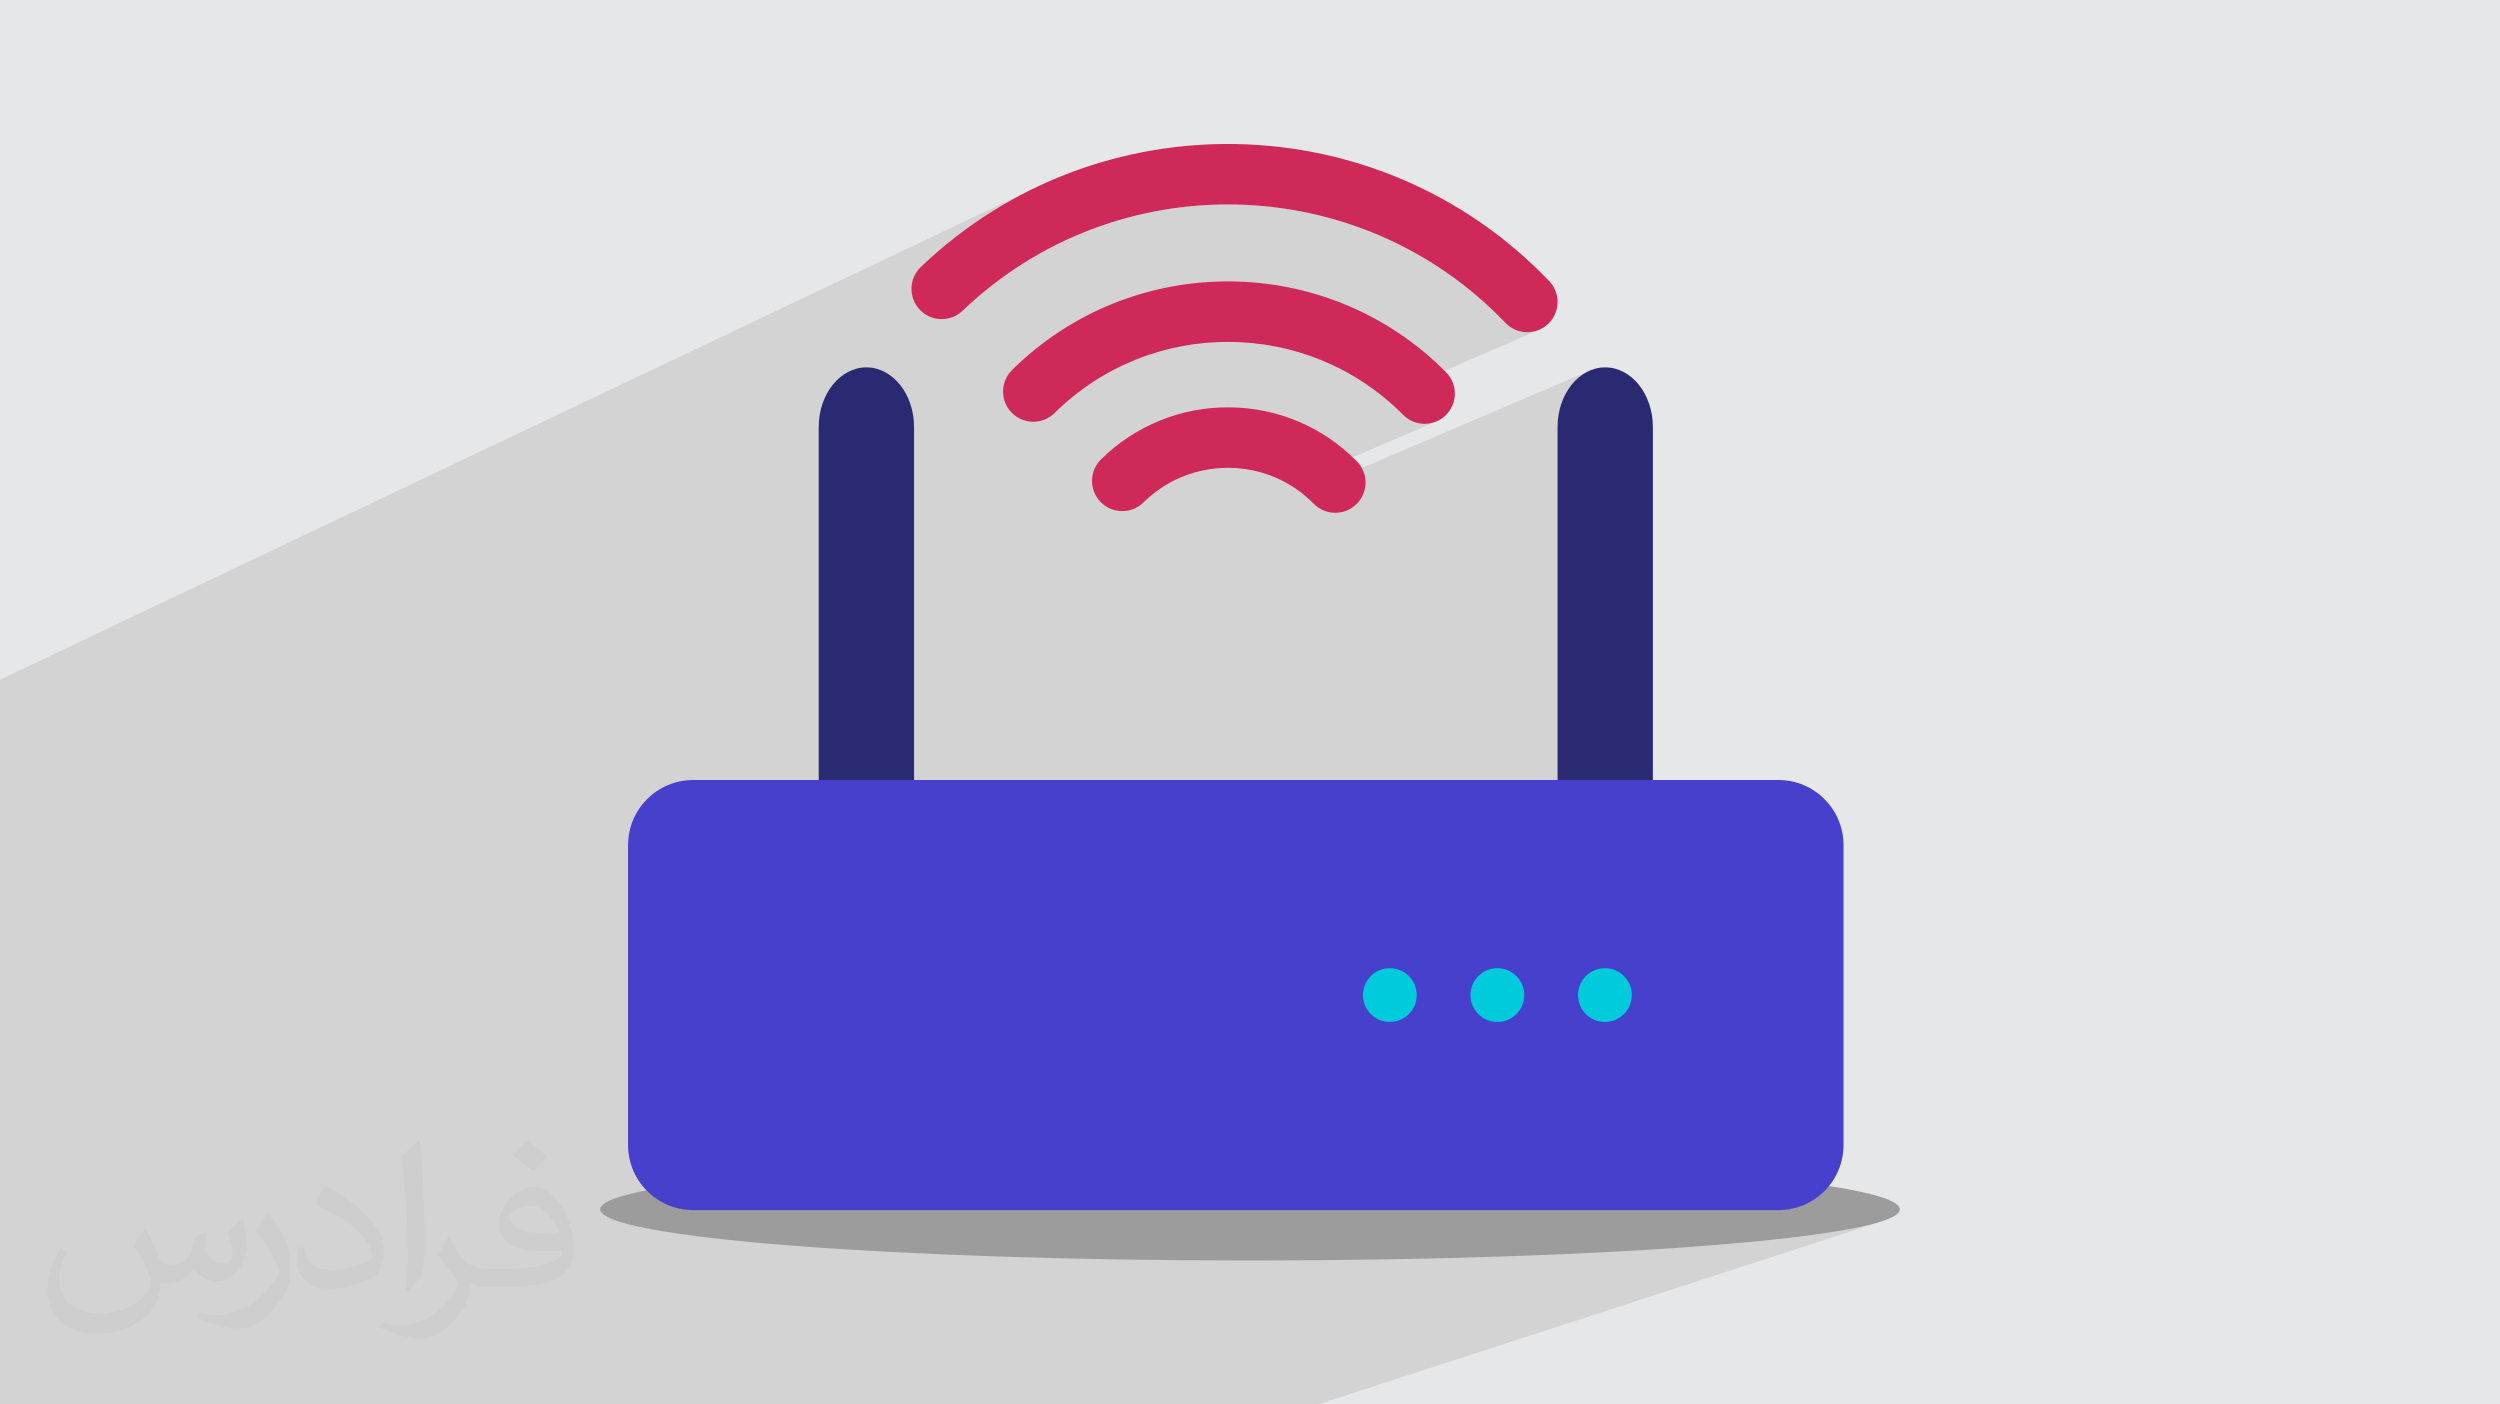 <?xml version="1.0" encoding="UTF-8"?>
<!DOCTYPE svg PUBLIC "-//W3C//DTD SVG 1.1//EN" "http://www.w3.org/Graphics/SVG/1.1/DTD/svg11.dtd">
<!-- Creator: CorelDRAW -->
<svg xmlns="http://www.w3.org/2000/svg" xml:space="preserve" width="94.192mm" height="52.917mm" version="1.1" style="shape-rendering:geometricPrecision; text-rendering:geometricPrecision; image-rendering:optimizeQuality; fill-rule:evenodd; clip-rule:evenodd"
viewBox="0 0 9404.92 5283.66"
 xmlns:xlink="http://www.w3.org/1999/xlink"
 xmlns:xodm="http://www.corel.com/coreldraw/odm/2003">
 <defs>
  <style type="text/css">
   <![CDATA[
    .fil6 {fill:#00CBDC;fill-rule:nonzero}
    .fil4 {fill:#292A72;fill-rule:nonzero}
    .fil5 {fill:#4640CC;fill-rule:nonzero}
    .fil3 {fill:#9C9C9C;fill-rule:nonzero}
    .fil7 {fill:#CF2959;fill-rule:nonzero}
    .fil2 {fill:#373435;fill-opacity:0.031}
    .fil1 {fill:#2B2A29;fill-opacity:0.102}
    .fil0 {fill:#E6E7E8}
   ]]>
  </style>
 </defs>
 <g id="Layer_x0020_1">
  <polygon class="fil0" points="-0,0 9404.92,0 9404.92,5283.66 -0,5283.66 "/>
  <polygon class="fil1" points="-0,3743.52 -0,3726.62 -0,3693.36 -0,3684.3 -0,3553.11 -0,3510.94 -0,3339.27 -0,3275.94 -0,3267.86 -0,3126.04 -0,3057.65 -0,3020.24 -0,2879.62 -0,2858.55 -0,2782.62 -0,2778.38 -0,2640.45 -0,2556.96 3874.92,715.67 3802.02,754.15 3730.69,796.49 3661.07,842.69 3593.3,892.76 3527.55,946.69 3463.96,1004.48 3455.96,1012.95 3448.98,1022 3443.04,1031.57 3438.13,1041.56 3434.26,1051.91 3431.42,1062.51 3429.62,1073.3 3428.86,1084.19 3429.14,1095.11 3430.46,1105.97 3432.82,1116.69 3436.24,1127.19 3440.69,1137.4 3446.2,1147.21 3452.76,1156.58 3457.46,1162.01 3976.27,919.47 4040.46,889.55 4105.74,862.95 4171.98,839.68 4239.06,819.73 4306.83,803.08 4375.19,789.76 4443.97,779.75 4513.08,773.04 4582.37,769.63 4651.72,769.53 4720.99,772.74 4790.07,779.23 4858.8,789.02 4927.08,802.1 4994.77,818.46 5061.74,838.11 5127.86,861.05 5192.99,887.26 5257.02,916.74 5319.82,949.5 5381.24,985.53 5441.17,1024.83 5499.47,1067.38 5556.03,1113.2 5610.7,1162.29 5663.35,1214.62 5672.07,1222.83 5681.42,1229.96 5691.3,1236 5701.63,1240.94 5712.31,1244.8 5723.27,1247.55 5734.4,1249.21 5745.63,1249.76 5756.22,1249.27 5766.74,1247.79 5777.11,1245.33 5787.28,1241.89 5205.29,1494.32 5208.49,1496.82 5244.12,1527.72 5278.48,1560.73 5287.15,1568.63 5296.4,1575.48 5306.15,1581.28 5316.3,1586.03 5326.8,1589.71 5337.53,1592.36 5348.42,1593.94 5359.4,1594.47 5370.23,1593.95 5380.98,1592.41 5391.59,1589.83 5401.95,1586.24 4849.85,1822.84 4854.95,1825.79 4873.55,1837.79 4891.61,1850.74 4898.5,1856.21 5985.46,1392.13 5968.99,1399.68 5953.32,1409.13 5938.54,1420.37 5924.73,1433.28 5911.99,1447.76 5900.41,1463.68 5890.07,1480.94 5881.08,1499.42 5873.52,1519.01 5867.48,1539.59 5863.05,1561.06 5860.33,1583.28 5859.4,1606.17 5859.4,3350.37 5860.86,3368.44 5865.04,3385.26 5871.65,3400.5 5880.41,3413.77 5891.03,3424.72 5903.21,3432.98 5916.67,3438.2 5931.13,3440.02 6146.3,3440.02 6160.76,3438.2 5329.66,3742.67 5329.73,3743.39 5329.36,3747.01 5593.72,3650.19 5612.71,3644.3 5633.1,3642.25 5653.48,3644.3 5672.46,3650.19 5689.64,3659.52 5704.6,3671.88 5716.94,3686.85 5726.27,3704.03 5732.16,3723.01 5734.22,3743.39 5733.97,3745.85 5998.24,3650.19 6017.23,3644.3 6037.62,3642.25 6058,3644.3 6076.98,3650.19 6094.16,3659.52 6109.13,3671.88 6121.49,3686.85 6130.82,3704.03 6136.71,3723.01 6138.77,3743.39 6136.71,3763.77 6130.82,3782.75 6121.49,3799.94 6109.13,3814.9 6094.16,3827.26 6076.98,3836.58 4065.18,4552.4 6690.36,4552.4 6715.4,4551.13 6739.73,4547.43 6763.2,4541.38 6295.15,4695.44 6346.12,4691.97 6431.02,4685.59 6511.97,4678.91 6588.8,4671.92 6661.38,4664.65 6729.53,4657.1 6793.12,4649.29 6851.98,4641.22 6905.96,4632.93 6954.91,4624.4 6998.68,4615.65 7037.12,4606.71 7070.06,4597.57 4957.52,5283.66 4508.08,5283.66 4471.15,5283.66 3124.99,5283.66 2009.97,5283.66 1834.48,5283.66 1652.58,5283.66 1500.61,5283.66 1485.46,5283.66 1479.73,5283.66 1295.21,5283.66 1148.73,5283.66 1133.35,5283.66 1125.03,5283.66 1123.24,5283.66 1115.1,5283.66 930.88,5283.66 796.86,5283.66 781.28,5283.66 663.15,5283.66 643.53,5283.66 308.24,5283.66 258.4,5283.66 -0,5283.66 -0,5212.58 -0,4783.94 -0,4780.28 -0,4703.07 -0,4596.09 -0,4169.93 -0,4080.77 -0,4063.41 -0,4055.09 -0,4020 -0,3996.78 -0,3947.62 -0,3901.28 -0,3892.85 -0,3834.98 -0,3763.36 -0,3762.69 -0,3761.99 -0,3752.03 "/>
  <path class="fil2" d="M548.54 4627.69c17.95,27.21 29.6,53.36 40.96,82.43 8.45,16.91 12.93,48.09 52.57,48.09 11.61,0 28.28,-3.42 43.06,-11.61 16.63,-8.73 29.32,-21.94 35.94,-42l15.85 -53.36 38.57 -19.02 2.64 2.64c-5.27,20.09 -6.59,39.36 -6.59,54.43 0,44.63 38.57,61.56 69.22,61.56 17.95,0 34.09,-8.73 34.09,-25.11 0,-21.13 -8.98,-57.06 -20.62,-89.29 17.95,-17.95 35.94,-35.94 56.53,-50.47l3.17 1.6c8.98,38.04 14,75.56 14,100.66 0,24.57 -10.83,51.79 -19.81,69.49 -18.49,34.87 -51.25,62.62 -90.87,62.62 -30.1,0 -63.65,-15.07 -86.66,-43.06l-1.32 0c-21.66,26.96 -55.22,51.25 -108.86,51.25l-16.63 0c-2.64,35.41 -10.29,60.49 -21.94,82.95 -31.95,62.34 -126.81,106.47 -216.1,106.47 -124.17,0 -186.51,-71.59 -186.51,-166.96 0,-58.91 19.27,-113.6 48.88,-152.42l24.29 10.04c-18.49,35.41 -30.91,68.68 -30.91,101.45 0,89.29 72.66,131.83 156.4,131.83 77.68,0 173.83,-49.41 191.28,-106.72 -6.59,-62.62 -30.1,-91.93 -66.04,-148.99 10.83,-19.02 24.83,-38.04 42.28,-58.38l3.17 0 0 0 0 0 -0.02 -0.09zm1432.13 -336.04c26.15,16.39 51.79,35.66 76.87,57.85 -14,19.81 -31.45,37.79 -53.11,53.64 -25.11,-20.34 -50.19,-37.79 -75.84,-56.27 17.42,-19.55 34.62,-38.29 52.04,-55.22l0 0 0 0 0 0 0 0 0 0 0.03 0zm13.47 244.11c-42.28,0 -76.87,27.75 -76.87,48.34 0,44.13 84.53,57.85 185.72,57.31 -12.68,-51.79 -57.06,-105.68 -108.86,-105.68l0.01 0.03zm-94.86 236.19c54.96,0 103.04,-1.6 139.74,-10.83 40.96,-10.29 75.56,-30.91 75.56,-45.17 0,-3.7 0,-8.19 -1.32,-11.89 -22.98,2.11 -49.41,2.11 -72.38,2.11 -74.49,0 -131.55,-16.91 -154.02,-58.66 -5.55,-11.61 -9.51,-24.57 -9.51,-39.36 0,-40.43 17.42,-79.79 48.09,-107 25.61,-22.45 53.89,-36.44 82.67,-36.44 52.04,0 93.51,41.75 122.57,107.54 15.85,35.94 26.68,77.4 26.68,129.72 0,34.87 -9.51,64.19 -31.17,85.85 -40.43,39.11 -114.92,53.89 -229.04,53.89l-51.79 0 0 0 -13.47 0c-28.28,0 -48.62,-5.02 -64.72,-17.42l-2.64 0c0.79,6.59 1.32,12.93 1.32,19.02 0,25.61 -8.45,58.38 -25.61,84.53 -50.72,75.3 -105.68,108.04 -153.24,108.04 -48.09,0 -107,-18.49 -160.11,-42.54l9.51 -18.49c17.17,7.13 40.96,11.89 73.7,11.89 85.85,0 198.66,-82.43 212.66,-163 -3.17,-6.59 -8.98,-15.32 -17.17,-24.57 -25.11,-29.85 -40.96,-54.68 -55.75,-80.83 12.68,-25.11 24.29,-45.17 35.13,-63.4l4.49 -0.53c36.72,74.77 69.99,117.55 144.23,117.55l11.61 0 0 0 53.89 0 0 0 0 0 0 0 0 0 0 0 0.09 0.01zm-371.98 79c6.34,-34.34 6.87,-72.91 6.87,-108.86l0 -53.36c0,-99.6 -12.68,-244.36 -22.98,-338.68 17.95,-19.27 43.06,-42 62.87,-57.31l5.81 1.6c13.47,118.62 16.63,256 16.63,383.06 0,33.3 -1.32,65.79 -4.49,89.55 -1.85,30.1 -19.27,52.83 -56.53,87.7l-8.19 -3.7zm-382.8 -157.19c1.85,46.77 24.83,83.49 105.15,83.49 49.93,0 92.19,-12.93 138.96,-35.13 8.45,-3.7 12.93,-8.73 12.93,-12.93 0,-29.32 -22.45,-68.15 -60.23,-103.55 -36.72,-33.3 -85.34,-62.62 -130.76,-82.18 -15.6,-6.59 -20.62,-13.47 -20.62,-20.09 0,-13.47 17.95,-41.75 32.77,-62.09l5.02 -0.53c52.04,27.21 110.17,67.64 153.24,112.53 39.11,41.47 63.4,83.49 63.4,129.19 0,33.81 -10.29,65.51 -26.96,95.11 -57.06,28.79 -117.83,50.72 -178.06,50.72 -73.17,0 -123.1,-34.34 -123.1,-114.92 0,-8.73 0,-22.19 3.17,-39.64l25.11 0 0 0 0 0 0 0 0 0 0 0 -0.02 0zm-132.37 -132.9l45.45 73.45c16.63,27.21 32.23,56.81 32.23,103.55l0 59.7c0,48.34 -30.91,100.13 -80.83,151.38 -39.11,34.62 -73.7,49.41 -105.68,49.41 -47.55,0 -101.98,-14.79 -164.85,-41.75l7.13 -18.49c19.81,5.27 42.79,9.77 71.06,9.77 90.36,-0.53 182.8,-66.57 225.08,-147.15 5.02,-9.26 6.87,-17.95 6.87,-24.04 0,-9.26 -5.02,-19.55 -8.98,-28.79 -22.98,-43.31 -48.62,-82.95 -76.87,-119.68 14.79,-23.25 29.6,-45.7 45.7,-67.9l3.7 0.53 0 0 0 0 0 0 0 0 0 0 -0.02 0.01z"/>
  <g id="_2093694222208">
   <path class="fil3" d="M4702.44 4741.97c-1350.09,0 -2444.55,-86.18 -2444.55,-192.52 0,-106.32 1094.46,-192.5 2444.55,-192.5 1350.12,0 2444.58,86.18 2444.58,192.5 0,106.34 -1094.46,192.52 -2444.58,192.52z"/>
   <path class="fil4" d="M6146.3 3440.02l-215.17 0c-39.61,0 -71.73,-40.13 -71.73,-89.65l0 -1744.2c0,-123.59 80.46,-224.13 179.32,-224.13 98.89,0 179.32,100.54 179.32,224.13l0 1744.2c0,49.53 -32.12,89.65 -71.73,89.65z"/>
   <path class="fil4" d="M3366.89 3440.02l-215.17 0c-39.61,0 -71.73,-40.13 -71.73,-89.65l0 -1744.2c0,-123.59 80.46,-224.13 179.32,-224.13 98.89,0 179.32,100.54 179.32,224.13l0 1744.2c0,49.53 -32.1,89.65 -71.73,89.65z"/>
   <path class="fil5" d="M6690.36 4552.4l-4082.67 0c-135.27,0 -244.96,-109.66 -244.96,-244.93l0 -1128.09c0,-135.27 109.69,-244.96 244.96,-244.96l4082.67 0c135.27,0 244.93,109.69 244.93,244.96l0 1128.09c0.03,135.27 -109.64,244.93 -244.93,244.93z"/>
   <path class="fil6" d="M6037.62 3642.25c55.85,0 101.15,45.3 101.15,101.15 0,55.85 -45.3,101.14 -101.15,101.14 -55.88,0 -101.15,-45.29 -101.15,-101.14 0,-55.85 45.27,-101.15 101.15,-101.15z"/>
   <path class="fil6" d="M5633.1 3642.25c55.85,0 101.12,45.3 101.12,101.15 0,55.85 -45.27,101.14 -101.12,101.14 -55.88,0 -101.15,-45.29 -101.15,-101.14 0,-55.85 45.27,-101.15 101.15,-101.15z"/>
   <path class="fil6" d="M5228.61 3642.25c55.85,0 101.12,45.3 101.12,101.15 0,55.85 -45.27,101.14 -101.12,101.14 -55.88,0 -101.15,-45.29 -101.15,-101.14 0,-55.85 45.27,-101.15 101.15,-101.15z"/>
   <path class="fil7" d="M5023.33 1929.1c-29.42,0 -58.82,-11.32 -81.13,-33.97 -84.82,-86.18 -198.21,-134.2 -319.15,-135.13 -1.21,0 -2.46,0 -3.66,0 -119.61,0 -232.25,46.14 -317.59,130.12 -44.72,44.08 -116.8,43.56 -160.92,-1.24 -44.08,-44.78 -43.53,-116.86 1.27,-160.95 129.51,-127.5 302.36,-197.03 482.7,-195.5 181.77,1.42 352.08,73.53 479.54,203.07 44.11,44.78 43.53,116.83 -1.28,160.95 -22.13,21.76 -50.99,32.64 -79.79,32.64z"/>
   <path class="fil7" d="M5359.4 1594.47c-29.3,0 -58.64,-11.26 -80.92,-33.74 -359.54,-363.35 -947.68,-366.5 -1311.09,-6.93 -44.6,44.17 -116.68,43.85 -160.95,-0.84 -44.2,-44.67 -43.79,-116.74 0.87,-160.95 452.56,-447.82 1185.13,-443.99 1632.98,8.58 44.2,44.66 43.79,116.74 -0.87,160.95 -22.16,21.96 -51.1,32.93 -80.03,32.93z"/>
   <path class="fil7" d="M5745.63 1249.76c-29.99,0 -59.92,-11.79 -82.29,-35.14 -550.44,-575.6 -1466.54,-596.08 -2042.08,-45.64 -45.44,43.45 -117.5,41.84 -160.89,-3.58 -43.42,-45.44 -41.84,-117.46 3.57,-160.92 666.29,-637.14 1726.7,-613.45 2363.89,52.84 43.45,45.44 41.87,117.47 -3.57,160.92 -22.05,21.06 -50.39,31.52 -78.64,31.52z"/>
  </g>
 </g>
</svg>
